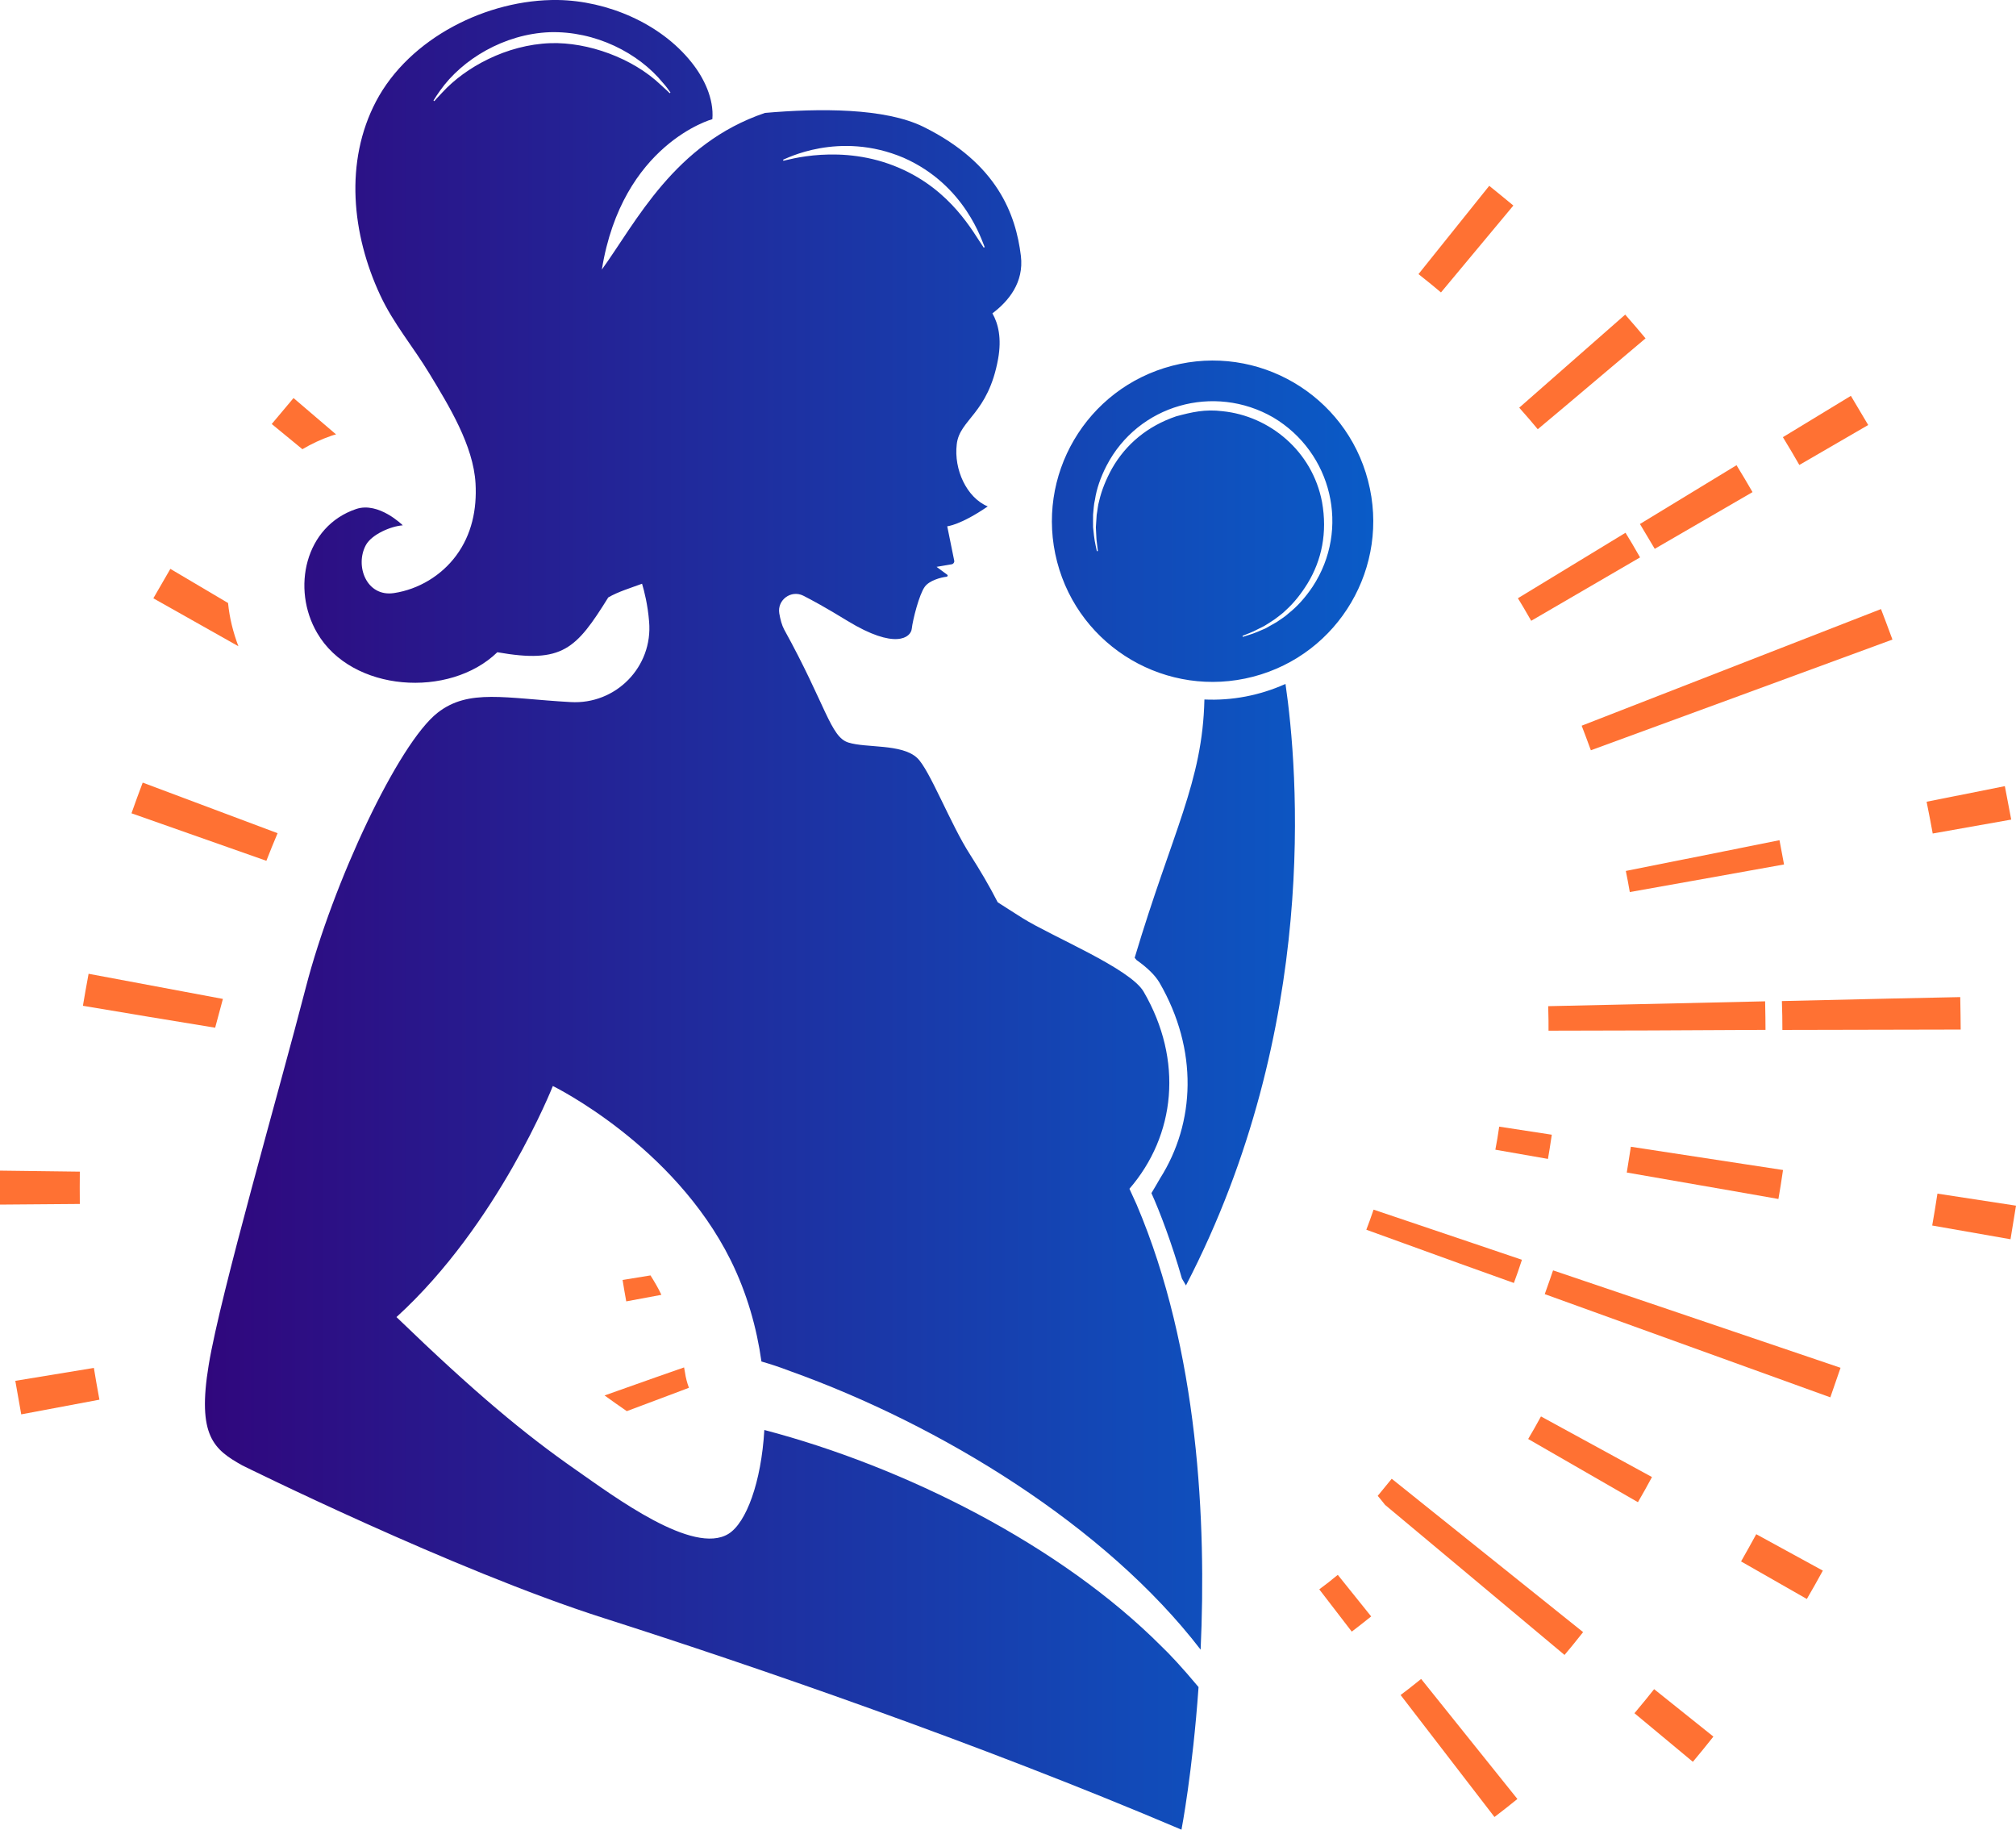 <?xml version="1.0" encoding="utf-8"?>
<!-- Generator: Adobe Illustrator 16.0.0, SVG Export Plug-In . SVG Version: 6.00 Build 0)  -->
<!DOCTYPE svg PUBLIC "-//W3C//DTD SVG 1.1//EN" "http://www.w3.org/Graphics/SVG/1.1/DTD/svg11.dtd">
<svg version="1.1" id="Calque_1" xmlns="http://www.w3.org/2000/svg" xmlns:xlink="http://www.w3.org/1999/xlink" x="0px" y="0px"
	 width="31.999px" height="29.037px" viewBox="0 0 31.999 29.037" enable-background="new 0 0 31.999 29.037" xml:space="preserve">
<g>
	<linearGradient id="SVGID_1_" gradientUnits="userSpaceOnUse" x1="3.252" y1="14.519" x2="21.798" y2="14.519">
		<stop  offset="0" style="stop-color:#30077D"/>
		<stop  offset="1" style="stop-color:#0A5BC7"/>
	</linearGradient>
	<path fill="url(#SVGID_1_)" d="M12.369,9.733c-0.034-0.213,0.187-0.375,0.38-0.28c0.145,0.074,0.346,0.182,0.702,0.4
		c0.76,0.464,1.007,0.264,1.021,0.125c0.015-0.137,0.117-0.546,0.208-0.668c0.071-0.097,0.255-0.148,0.345-0.157
		c0.018-0.004,0.023-0.023,0.01-0.032l-0.169-0.125l0.241-0.041c0.026-0.005,0.044-0.031,0.039-0.057l-0.111-0.546
		c0,0,0.209-0.017,0.643-0.315c-0.335-0.14-0.54-0.586-0.492-0.986c0.044-0.398,0.499-0.479,0.657-1.358
		c0.058-0.324,0.002-0.558-0.091-0.72c0.251-0.189,0.504-0.486,0.452-0.913c-0.08-0.652-0.37-1.465-1.546-2.047
		c-0.613-0.302-1.656-0.296-2.516-0.221c-1.438,0.487-2.044,1.732-2.589,2.486c0.322-1.996,1.754-2.387,1.754-2.387
		c0.027-0.325-0.134-0.657-0.331-0.902C10.483,0.369,9.636,0.012,8.853,0C7.735-0.014,6.498,0.602,5.968,1.61
		C5.467,2.565,5.583,3.716,6.035,4.685C6.243,5.133,6.56,5.506,6.814,5.926c0.309,0.51,0.701,1.144,0.734,1.747
		c0.023,0.411-0.06,0.811-0.308,1.145C7.007,9.133,6.645,9.353,6.254,9.412C5.817,9.478,5.63,8.979,5.807,8.651
		c0.095-0.173,0.401-0.301,0.586-0.314c0,0-0.382-0.38-0.74-0.259c-0.815,0.274-1.029,1.268-0.619,1.967
		c0.548,0.942,2.104,1.041,2.86,0.306c1.034,0.182,1.25-0.049,1.761-0.87c0.156-0.09,0.343-0.146,0.536-0.217
		c0.034,0.112,0.091,0.335,0.112,0.602c0.062,0.717-0.528,1.319-1.248,1.276c-1.034-0.058-1.615-0.218-2.11,0.17
		c-0.623,0.488-1.661,2.695-2.09,4.356C4.426,17.332,3.5,20.526,3.313,21.66c-0.188,1.132,0.084,1.344,0.531,1.595
		c0,0,3.36,1.666,5.732,2.422c2.371,0.757,5.939,1.983,9.177,3.36c0,0,0.175-0.905,0.271-2.263
		c-0.266-0.318-0.458-0.522-0.586-0.644c-1.609-1.614-4.086-2.854-6.306-3.436c-0.049,0.831-0.287,1.473-0.569,1.648
		c-0.56,0.346-1.804-0.584-2.426-1.018c-0.817-0.57-1.597-1.218-2.844-2.422c1.616-1.47,2.482-3.667,2.482-3.667
		s1.911,0.933,2.821,2.761c0.261,0.526,0.416,1.08,0.49,1.611c0.16,0.047,0.261,0.079,0.462,0.155
		c2.374,0.851,4.994,2.447,6.509,4.418c0.092-2.009-0.029-4.745-1.016-7.064l-0.114-0.25c0.731-0.847,0.859-2.037,0.226-3.127
		c-0.213-0.37-1.46-0.878-1.922-1.168c-0.151-0.096-0.28-0.177-0.395-0.252c-0.132-0.259-0.28-0.508-0.438-0.756
		c-0.311-0.48-0.646-1.359-0.843-1.537c-0.245-0.225-0.802-0.152-1.089-0.242c-0.285-0.088-0.357-0.595-1.021-1.797
		C12.41,9.921,12.386,9.832,12.369,9.733z M8.738,0.685c-0.7,0.024-1.351,0.384-1.715,0.78c-0.083,0.086-0.129,0.14-0.129,0.14
		L6.88,1.596c0.019-0.031,0.078-0.123,0.106-0.159c0.35-0.495,1.015-0.898,1.74-0.926c0.722-0.021,1.409,0.327,1.799,0.807
		c0.032,0.033,0.097,0.119,0.117,0.15l-0.012,0.011c0,0-0.051-0.051-0.141-0.131C10.042,0.921,9.333,0.666,8.738,0.685z
		 M12.429,2.535c0.03-0.006,0.884-0.468,1.914-0.031c0.984,0.434,1.246,1.336,1.287,1.418l-0.017,0.007
		c-0.172-0.252-0.515-0.907-1.336-1.262c-0.92-0.401-1.795-0.12-1.842-0.116L12.429,2.535z M21.714,7.628
		c-0.354-1.362-1.747-2.179-3.11-1.823s-2.18,1.747-1.825,3.111c0.355,1.362,1.748,2.178,3.112,1.823
		C21.254,10.384,22.07,8.991,21.714,7.628z M20.835,9.31c-0.116,0.173-0.247,0.318-0.381,0.423c-0.062,0.059-0.133,0.098-0.191,0.14
		c-0.064,0.038-0.124,0.069-0.177,0.1c-0.208,0.091-0.202,0.084-0.36,0.134l-0.004-0.016c0.219-0.088,0.129-0.049,0.344-0.156
		c0.051-0.032,0.108-0.066,0.167-0.107c0.057-0.045,0.121-0.087,0.179-0.146c0.122-0.11,0.239-0.255,0.343-0.424
		c0.224-0.368,0.316-0.805,0.229-1.291c-0.154-0.809-0.833-1.365-1.578-1.441c-0.282-0.035-0.489,0.015-0.737,0.081
		c-0.453,0.154-0.798,0.441-1.019,0.829c-0.096,0.174-0.165,0.347-0.202,0.507c-0.024,0.081-0.027,0.156-0.041,0.228
		c-0.006,0.072-0.008,0.139-0.013,0.197c0.012,0.241,0.003,0.142,0.032,0.377L17.41,8.747c-0.034-0.16-0.037-0.152-0.06-0.379
		c0-0.061-0.002-0.128,0-0.202c0.009-0.072,0.009-0.154,0.03-0.237c0.025-0.168,0.088-0.353,0.184-0.539
		c0.501-0.966,1.704-1.308,2.646-0.765C21.143,7.181,21.435,8.397,20.835,9.31z M18.04,15.236c-0.011-0.013-0.021-0.025-0.03-0.036
		c0.6-2.008,1.078-2.789,1.107-4.099c0.435,0.02,0.875-0.062,1.287-0.247c0.197,1.352,0.546,5.451-1.58,9.546
		c0,0-0.024-0.042-0.064-0.11c-0.159-0.555-0.35-1.059-0.484-1.355c0.039-0.067,0.088-0.145,0.138-0.235
		c0.558-0.881,0.608-2.037-0.01-3.105C18.333,15.475,18.21,15.356,18.04,15.236z"/>
	<g>
		<g>
			<path fill="#FF7133" d="M0,19.117v-0.539l1.267,0.016c-0.002,0.308-0.002,0.187,0,0.513L0,19.117z"/>
			<path fill="#FF7133" d="M1.578,22.213l-1.241,0.233l-0.094-0.532l1.247-0.205C1.521,21.891,1.529,21.95,1.578,22.213z"/>
			<path fill="#FF7133" d="M3.538,15.853c-0.039,0.146-0.081,0.302-0.123,0.457c-1.345-0.223-0.754-0.121-2.099-0.348
				c0.033-0.188,0.042-0.253,0.09-0.508C2.762,15.709,2.281,15.619,3.538,15.853z"/>
			<path fill="#FF7133" d="M4.8,7.129L4.313,6.729l0.346-0.412l0.675,0.577C5.309,6.9,5.284,6.907,5.262,6.915
				C5.097,6.972,4.943,7.044,4.8,7.129z"/>
			<path fill="#FF7133" d="M2.434,9.495l0.27-0.467L3.62,9.57c0.022,0.233,0.08,0.464,0.164,0.686
				C3.306,9.986,3.568,10.135,2.434,9.495z"/>
			<path fill="#FF7133" d="M4.406,13.223c-0.062,0.144-0.121,0.294-0.178,0.438c-0.511-0.18-1.654-0.583-2.141-0.754
				c0.073-0.204,0.102-0.287,0.178-0.487C3.506,12.886,3.008,12.699,4.406,13.223z"/>
		</g>
		<g>
			<path fill="#FF7133" d="M23.796,17.88l0.835,0.128c-0.035,0.227-0.032,0.215-0.061,0.384l-0.835-0.146
				C23.767,18.076,23.769,18.06,23.796,17.88z"/>
			<path fill="#FF7133" d="M26.221,23.441c-0.131,0.239-0.08,0.15-0.223,0.399l-1.742-1.003c0.125-0.214,0.078-0.133,0.203-0.358
				L26.221,23.441z"/>
			<path fill="#FF7133" d="M24.408,6.812c-0.124-0.149-0.124-0.149-0.294-0.342c0.584-0.514,0.218-0.19,1.682-1.477
				c0.159,0.18,0.193,0.223,0.323,0.377C24.519,6.721,24.859,6.434,24.408,6.812z"/>
			<path fill="#FF7133" d="M25.821,18.608c0.027-0.17,0.028-0.175,0.065-0.409c2.276,0.35,1.784,0.271,2.415,0.369
				c-0.034,0.227-0.039,0.262-0.073,0.46C27.448,18.892,27.937,18.975,25.821,18.608z"/>
			<path fill="#FF7133" d="M26.87,27.96l-0.927-0.771c0.174-0.21,0.2-0.24,0.312-0.382l0.941,0.753
				C27.039,27.757,27.01,27.792,26.87,27.96z"/>
			<path fill="#FF7133" d="M24.519,20.538c0.077-0.215,0.076-0.215,0.132-0.377c1.276,0.432,1.682,0.568,4.563,1.546
				c-0.083,0.244-0.1,0.293-0.162,0.469C26.165,21.134,26.797,21.362,24.519,20.538z"/>
			<path fill="#FF7133" d="M25.869,14.157c-0.03-0.169-0.031-0.174-0.063-0.335c1.918-0.385,1.384-0.274,2.439-0.488
				c0.038,0.198,0.036,0.188,0.072,0.385C27.74,13.822,26.445,14.056,25.869,14.157z"/>
			<path fill="#FF7133" d="M28.933,24.926c-0.15,0.272-0.093,0.169-0.254,0.45l-1.044-0.596c0.146-0.259,0.091-0.159,0.241-0.432
				L28.933,24.926z"/>
			<path fill="#FF7133" d="M21.802,19.197c1.967,0.663,1.499,0.507,2.355,0.796c-0.063,0.192-0.066,0.197-0.128,0.368
				c-0.994-0.355-0.506-0.181-2.342-0.845C21.745,19.362,21.74,19.376,21.802,19.197z"/>
			<path fill="#FF7133" d="M22.515,4.35l1.123-1.401c0.165,0.134,0.165,0.133,0.383,0.313l-1.149,1.379
				C22.758,4.544,22.721,4.515,22.515,4.35z"/>
			<path fill="#FF7133" d="M21.985,23.883c-0.038-0.049-0.078-0.097-0.117-0.144c0.103-0.125,0.115-0.139,0.222-0.271
				c1.046,0.839,1.863,1.492,3.038,2.434c-0.17,0.213-0.183,0.229-0.295,0.362C24.197,25.73,22.017,23.91,21.985,23.883z"/>
			<path fill="#FF7133" d="M24.579,16.357c0-0.164,0.001-0.127-0.005-0.389c2.386-0.052-0.134,0.003,3.443-0.077
				c0.005,0.265,0.005,0.271,0.006,0.453C26.252,16.354,26.074,16.354,24.579,16.357z"/>
			<path fill="#FF7133" d="M30.752,18.943l1.247,0.191l-0.087,0.533l-1.243-0.218C30.704,19.244,30.712,19.204,30.752,18.943z"/>
			<g>
				<path fill="#FF7133" d="M21.234,24.993l0.53,0.66c-0.181,0.143-0.169,0.135-0.308,0.241l-0.516-0.671
					C21.08,25.118,21.093,25.109,21.234,24.993z"/>
				<path fill="#FF7133" d="M22.231,26.9c0.137-0.104,0.142-0.107,0.326-0.255c1.44,1.795,1.129,1.406,1.528,1.905
					c-0.179,0.145-0.206,0.164-0.364,0.286C23.24,28.209,23.54,28.603,22.231,26.9z"/>
			</g>
			<path fill="#FF7133" d="M26.032,8.846l-1.728,1.006c-0.124-0.217-0.135-0.233-0.211-0.358l1.708-1.039
				C25.887,8.596,25.911,8.634,26.032,8.846z"/>
			<path fill="#FF7133" d="M30.58,12.724l1.242-0.248l0.101,0.531l-1.246,0.221C30.64,13.019,30.636,13.011,30.58,12.724z"/>
			<path fill="#FF7133" d="M28.299,6.938l1.079-0.656l0.275,0.463L28.56,7.379C28.448,7.187,28.431,7.154,28.299,6.938z"/>
			<path fill="#FF7133" d="M26.265,8.71C26.15,8.517,26.14,8.498,26.03,8.316l1.533-0.933c0.12,0.198,0.138,0.226,0.254,0.427
				L26.265,8.71z"/>
			<path fill="#FF7133" d="M25.251,11.907c-0.073-0.199-0.08-0.217-0.146-0.39c1.607-0.626,3.355-1.307,4.751-1.851
				c0.063,0.165,0.067,0.173,0.182,0.484C28.918,10.563,26.311,11.518,25.251,11.907z"/>
			<path fill="#FF7133" d="M28.291,16.345c-0.001-0.211-0.001-0.23-0.008-0.458c2.187-0.052,1.521-0.034,2.831-0.063
				c0.005,0.271,0.005,0.31,0.007,0.515C29.663,16.342,30.273,16.34,28.291,16.345z"/>
		</g>
		<g>
			<path fill="#FF7133" d="M10.872,21.778c0.012,0.087,0.034,0.168,0.063,0.246c-0.125,0.049,0.08-0.03-0.986,0.371
				c-0.153-0.107-0.213-0.147-0.353-0.249c1.023-0.362,0.725-0.258,1.262-0.445C10.861,21.729,10.869,21.751,10.872,21.778z"/>
			<path fill="#FF7133" d="M9.882,20.313l0.443-0.072c0.061,0.097,0.121,0.197,0.173,0.308L9.94,20.653
				C9.906,20.465,9.908,20.47,9.882,20.313z"/>
		</g>
	</g>
</g>
</svg>
